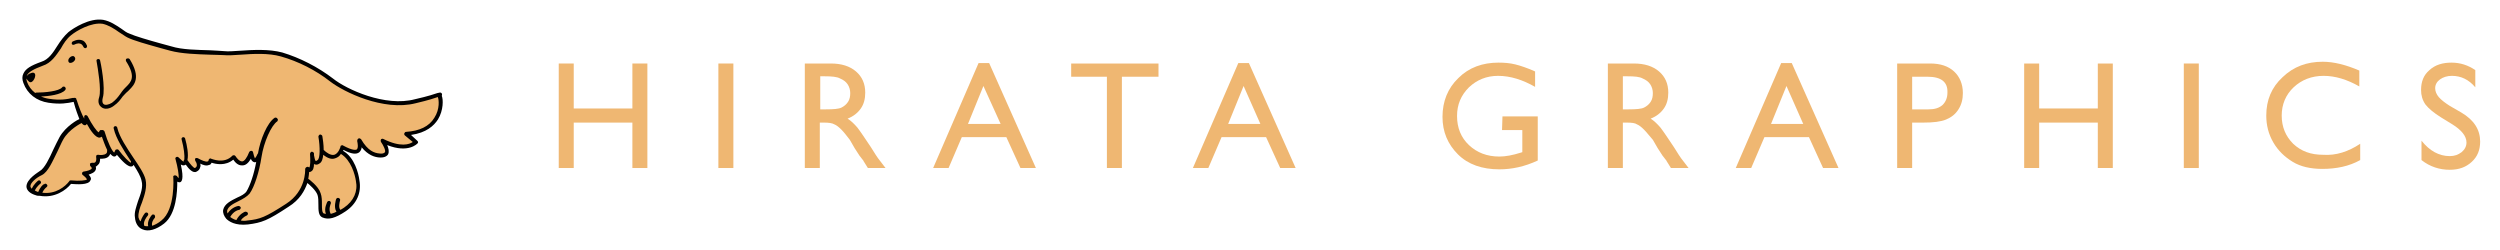 <?xml version="1.0" encoding="utf-8"?>
<!-- Generator: Adobe Illustrator 27.4.1, SVG Export Plug-In . SVG Version: 6.00 Build 0)  -->
<svg version="1.1" id="layer1" xmlns="http://www.w3.org/2000/svg" xmlns:xlink="http://www.w3.org/1999/xlink" x="0px" y="0px"
	 viewBox="0 0 56.69 5.67" style="enable-background:new 0 0 56.69 5.67;" xml:space="preserve">
<style type="text/css">
	.st0{fill:#EFB772;}
</style>
<g>
	<g>
		<path class="st0" d="M9.98,2.2c-0.04-0.09,0.16-0.08-0.56,0.1C8.7,2.48,7.81,2.05,7.52,1.82C7.23,1.58,6.83,1.36,6.39,1.24
			C5.94,1.11,5.34,1.23,5.08,1.2s-0.84,0-1.21-0.1C3.5,0.99,3.08,0.88,2.91,0.8C2.74,0.72,2.56,0.54,2.33,0.5
			C2.04,0.45,1.69,0.67,1.58,0.77c-0.24,0.2-0.33,0.57-0.63,0.68c-0.3,0.1-0.46,0.21-0.38,0.42c0.07,0.2,0.24,0.37,0.53,0.42
			c0.29,0.04,0.44,0,0.58-0.03L1.7,2.29c0,0,0.09,0.3,0.16,0.43c-0.01,0-0.02,0.01-0.03,0.02c0,0-0.3,0.14-0.44,0.4
			c-0.14,0.25-0.28,0.7-0.46,0.79s-0.48,0.34-0.1,0.46C1.22,4.51,1.51,4.26,1.6,4.13c0,0,0.68,0.08,0.31-0.2
			c0,0,0.34-0.04,0.17-0.19c0,0,0.17,0.04,0.14-0.18c0,0,0.22,0.04,0.25-0.16V3.39C2.54,3.5,2.61,3.57,2.65,3.43
			c0,0,0.37,0.5,0.37,0.22l0,0c0.11,0.17,0.21,0.32,0.24,0.43c0.07,0.28-0.18,0.6-0.16,0.85c0.03,0.27,0.28,0.34,0.59,0.1
			c0.34-0.26,0.28-1.02,0.28-1.02c0.21,0.26,0.1-0.23,0.06-0.38h0.03c0.09,0.1,0.14,0.08,0.15,0.02c0.02,0.03,0.16,0.24,0.23,0.21
			c0.07-0.04,0.08-0.14,0.03-0.23c0,0,0.28,0.19,0.3,0.01c0,0,0.31,0.15,0.53-0.08c0,0,0.21,0.39,0.4-0.1c0,0,0.06,0.35,0.19,0.04
			H5.9c0,0.01-0.01,0.03-0.01,0.04C5.84,3.86,5.73,4.21,5.62,4.36s-0.47,0.2-0.51,0.41C5.08,4.89,5.22,5.09,5.62,5.04
			c0.3-0.03,0.42-0.08,0.9-0.39c0.27-0.17,0.38-0.4,0.42-0.58L6.97,4.1c0,0,0.21,0.16,0.27,0.3c0.07,0.15-0.02,0.43,0.09,0.48
			s0.25,0.03,0.49-0.14c0.24-0.16,0.34-0.4,0.29-0.65C8.07,3.85,7.95,3.55,7.73,3.44H7.72c0.03-0.05,0.04-0.1,0.04-0.1
			c0.52,0.3,0.39-0.15,0.39-0.15C8.31,3.46,8.47,3.52,8.6,3.53C8.95,3.56,8.67,3.2,8.67,3.2c0.55,0.27,0.77,0.02,0.77,0.02
			L9.21,3.03C10.04,2.99,10.02,2.29,9.98,2.2z M1.95,2.66c0,0,0.01,0.01,0.01,0.03c-0.01,0-0.01,0-0.02,0
			C1.95,2.68,1.95,2.67,1.95,2.66z"/>
		<g>
			<path d="M1.68,1.28C1.63,1.24,1.51,1.34,1.56,1.41C1.6,1.47,1.77,1.36,1.68,1.28z"/>
			<path d="M2.19,1.39L2.19,1.39C2.22,1.56,2.3,2.03,2.25,2.2C2.2,2.34,2.27,2.41,2.3,2.43C2.37,2.49,2.49,2.47,2.58,2.4
				c0.1-0.07,0.15-0.14,0.2-0.21C2.82,2.15,2.85,2.11,2.9,2.07c0.01-0.01,0.02-0.02,0.03-0.03c0.12-0.12,0.27-0.28,0.01-0.7l0,0
				C2.92,1.32,2.9,1.32,2.87,1.33C2.85,1.34,2.85,1.37,2.86,1.39l0,0c0.23,0.36,0.11,0.47,0,0.58C2.85,1.98,2.84,1.99,2.83,2
				C2.78,2.05,2.75,2.1,2.72,2.14c-0.05,0.07-0.1,0.13-0.18,0.19C2.46,2.38,2.38,2.39,2.35,2.36c-0.04-0.03-0.03-0.1-0.02-0.14
				C2.4,2,2.28,1.4,2.27,1.37l0,0c0-0.02-0.03-0.04-0.05-0.03C2.2,1.34,2.18,1.36,2.19,1.39L2.19,1.39z"/>
			<path d="M1.69,1.01L1.69,1.01c0,0,0.07-0.04,0.13-0.02C1.85,1,1.87,1.02,1.89,1.06l0,0C1.9,1.08,1.92,1.1,1.95,1.09
				c0.02-0.01,0.03-0.04,0.02-0.06l0,0C1.94,0.96,1.9,0.92,1.85,0.91c-0.1-0.03-0.19,0.03-0.2,0.03l0,0C1.63,0.95,1.62,0.98,1.63,1
				S1.67,1.02,1.69,1.01L1.69,1.01z"/>
			<path d="M10.02,2.18c0-0.01,0-0.01,0-0.02c0.01-0.02,0-0.04-0.01-0.05c-0.02-0.02-0.04-0.01-0.09,0
				c-0.06,0.02-0.2,0.07-0.51,0.14C8.74,2.43,7.86,2.03,7.55,1.78C7.21,1.52,6.8,1.31,6.4,1.19C6.1,1.11,5.74,1.13,5.45,1.15
				C5.3,1.16,5.17,1.17,5.09,1.16C5,1.15,4.89,1.15,4.76,1.14C4.48,1.13,4.13,1.13,3.88,1.05L3.66,0.99
				c-0.29-0.08-0.6-0.17-0.73-0.23C2.87,0.74,2.82,0.7,2.75,0.65C2.63,0.57,2.5,0.48,2.34,0.45C2.03,0.4,1.66,0.64,1.55,0.73
				c-0.1,0.09-0.18,0.2-0.25,0.31C1.2,1.2,1.1,1.35,0.94,1.4C0.69,1.49,0.58,1.56,0.53,1.67C0.5,1.73,0.5,1.8,0.53,1.88
				c0.09,0.25,0.3,0.41,0.57,0.45s0.43,0.01,0.57-0.02C1.72,2.5,1.77,2.62,1.8,2.7C1.77,2.71,1.49,2.86,1.35,3.11
				C1.3,3.2,1.26,3.29,1.21,3.39c-0.09,0.2-0.2,0.43-0.31,0.49C0.88,3.9,0.59,4.06,0.6,4.24c0.01,0.08,0.08,0.15,0.22,0.19
				c0.02,0.01,0.05,0.01,0.07,0.01H0.9l0,0C1.24,4.5,1.5,4.31,1.61,4.17c0.13,0.01,0.4,0.03,0.44-0.08c0.03-0.04,0-0.09-0.04-0.13
				c0.06-0.02,0.14-0.05,0.16-0.11c0.01-0.02,0.01-0.05,0-0.07C2.19,3.77,2.2,3.76,2.22,3.74C2.26,3.71,2.27,3.66,2.27,3.6
				c0.06,0,0.15,0,0.2-0.06C2.48,3.53,2.49,3.51,2.5,3.49c0.03,0.03,0.06,0.06,0.09,0.06s0.05-0.02,0.06-0.04
				C2.76,3.64,2.91,3.81,3,3.77c0.01,0,0.02-0.02,0.03-0.03C3.12,3.88,3.19,4,3.21,4.1c0.04,0.14-0.02,0.3-0.08,0.46
				C3.09,4.69,3.04,4.82,3.06,4.93C3.07,5.06,3.13,5.16,3.23,5.2c0.13,0.06,0.31,0.01,0.49-0.13C4,4.85,4.02,4.34,4.02,4.12
				c0.02,0.01,0.05,0.02,0.07,0.01c0.02-0.01,0.09-0.05,0.01-0.4c0.03,0.02,0.07,0.03,0.1,0.01c0.01,0,0.01-0.01,0.01-0.01
				c0.07,0.1,0.17,0.21,0.25,0.16c0.04-0.02,0.07-0.05,0.08-0.1c0.01-0.02,0.01-0.05,0-0.08c0.06,0.03,0.14,0.06,0.2,0.03
				c0.03,0,0.04-0.02,0.06-0.05c0.09,0.03,0.31,0.08,0.49-0.07C5.33,3.68,5.4,3.76,5.5,3.75c0.07,0,0.13-0.05,0.19-0.15
				C5.7,3.64,5.73,3.67,5.77,3.68c0.02,0,0.03,0,0.04-0.01C5.76,3.95,5.67,4.21,5.59,4.34C5.55,4.4,5.47,4.44,5.38,4.48
				C5.24,4.55,5.09,4.62,5.06,4.76C5.05,4.83,5.08,4.9,5.13,4.96c0.06,0.06,0.2,0.16,0.49,0.13C5.94,5.05,6.07,5,6.54,4.69
				C6.8,4.53,6.91,4.32,6.97,4.15C7.02,4.19,7.16,4.31,7.2,4.42c0.02,0.06,0.02,0.14,0.02,0.22c0,0.13,0,0.25,0.09,0.29
				C7.45,4.99,7.6,4.95,7.84,4.79c0.25-0.17,0.36-0.42,0.31-0.7C8.13,3.93,8.04,3.57,7.78,3.42c0-0.01,0.01-0.01,0.01-0.02
				c0.17,0.09,0.29,0.11,0.36,0.05C8.18,3.42,8.2,3.38,8.2,3.34c0.15,0.18,0.29,0.22,0.39,0.23C8.7,3.58,8.77,3.55,8.8,3.5
				c0.03-0.06,0.01-0.14-0.02-0.21c0.48,0.19,0.68-0.03,0.69-0.04c0.01-0.01,0.01-0.02,0.01-0.03S9.47,3.2,9.46,3.19L9.32,3.06
				c0.35-0.05,0.52-0.21,0.61-0.35C10.06,2.5,10.05,2.25,10.02,2.18z M2.43,3.4c0,0.04,0,0.06-0.02,0.08
				C2.37,3.52,2.27,3.52,2.23,3.51c-0.01,0-0.03,0-0.04,0.01S2.18,3.55,2.18,3.56c0.01,0.06,0,0.1-0.02,0.12
				C2.14,3.7,2.09,3.69,2.09,3.69c-0.02,0-0.04,0.01-0.05,0.02c0,0.02,0,0.05,0.01,0.06c0.03,0.02,0.03,0.04,0.03,0.05
				C2.07,3.85,1.98,3.88,1.9,3.89c-0.02,0-0.03,0.02-0.04,0.03c0,0.02,0,0.04,0.02,0.05c0.09,0.07,0.09,0.1,0.09,0.1
				C1.96,4.09,1.8,4.11,1.61,4.09c-0.02,0-0.03,0-0.04,0.02c-0.09,0.12-0.31,0.3-0.61,0.26c0.02-0.05,0.06-0.1,0.1-0.13l0,0
				c0.02-0.02,0.02-0.04,0-0.06S1.02,4.16,1,4.18l0,0C0.98,4.17,0.9,4.26,0.87,4.35c-0.01,0-0.01,0-0.02,0
				C0.83,4.34,0.81,4.33,0.79,4.32c0.04-0.09,0.12-0.15,0.12-0.15l0,0c0.02-0.01,0.03-0.04,0.01-0.06C0.91,4.09,0.88,4.08,0.86,4.1
				c0,0-0.09,0.07-0.14,0.18C0.7,4.26,0.69,4.24,0.69,4.23c-0.01-0.08,0.13-0.2,0.26-0.26C1.09,3.9,1.19,3.66,1.3,3.44
				c0.05-0.1,0.09-0.2,0.13-0.27c0.13-0.24,0.42-0.38,0.42-0.38l0,0c0.04,0.05,0.06,0.05,0.08,0.05c0.02,0,0.03-0.02,0.04-0.03
				c0.08,0.15,0.2,0.32,0.29,0.31c0.01,0,0.03-0.01,0.05-0.02C2.34,3.18,2.38,3.3,2.43,3.4C2.44,3.39,2.43,3.4,2.43,3.4z M8.07,4.1
				C8.12,4.34,8.02,4.56,7.8,4.71C7.77,4.73,7.74,4.75,7.72,4.76C7.67,4.71,7.7,4.59,7.71,4.55c0.01-0.02,0-0.05-0.03-0.06
				c-0.02-0.01-0.05,0-0.06,0.03l0,0c0,0.01-0.06,0.18,0.01,0.28C7.58,4.83,7.53,4.84,7.5,4.85c-0.06-0.1,0-0.23,0-0.23l0,0
				c0.01-0.02,0-0.05-0.02-0.06c-0.02-0.01-0.05,0-0.06,0.02l0,0c0,0.01-0.08,0.14-0.03,0.27c-0.02,0-0.03-0.01-0.05-0.01
				C7.3,4.82,7.3,4.72,7.3,4.64c0-0.09,0-0.18-0.03-0.26C7.22,4.22,7.01,4.07,7,4.06c0,0,0,0-0.01,0C7,3.99,7.01,3.94,7.01,3.9
				c0.02,0,0.03,0,0.04-0.01C7.1,3.87,7.12,3.8,7.12,3.72l0,0C7.16,3.74,7.2,3.74,7.24,3.71C7.3,3.68,7.32,3.6,7.33,3.51
				c0.1,0.08,0.19,0.11,0.27,0.08c0.06-0.02,0.1-0.05,0.13-0.1C7.96,3.63,8.05,3.96,8.07,4.1z M9.85,2.67
				c-0.12,0.2-0.34,0.3-0.64,0.32C9.19,2.99,9.18,3,9.17,3.02s0,0.04,0.01,0.05l0.18,0.15C9.29,3.27,9.09,3.35,8.69,3.15
				c-0.02-0.01-0.04,0-0.05,0.01c-0.01,0.02-0.01,0.04,0,0.06c0.05,0.07,0.11,0.19,0.09,0.23C8.71,3.48,8.66,3.49,8.6,3.48
				C8.49,3.47,8.34,3.42,8.19,3.16C8.17,3.14,8.15,3.13,8.13,3.14C8.11,3.15,8.1,3.17,8.1,3.2c0.01,0.05,0.03,0.15-0.01,0.19
				C8.07,3.4,8,3.42,7.78,3.3c-0.01-0.01-0.03-0.01-0.04,0c-0.01,0-0.02,0.01-0.02,0.03c0,0-0.04,0.15-0.14,0.18
				C7.5,3.53,7.4,3.46,7.34,3.4l0,0c0-0.12-0.02-0.25-0.03-0.31c0-0.02-0.03-0.04-0.05-0.04S7.22,3.08,7.22,3.1
				C7.26,3.33,7.26,3.6,7.2,3.63C7.18,3.65,7.17,3.65,7.16,3.65C7.14,3.64,7.13,3.56,7.12,3.52V3.48c0-0.02-0.03-0.04-0.05-0.04
				S7.03,3.47,7.03,3.49C7.04,3.63,7.04,3.78,7.01,3.8c0,0,0,0-0.01-0.01s-0.03-0.01-0.05,0C6.93,3.8,6.92,3.82,6.92,3.84
				s0.02,0.49-0.43,0.78C6.01,4.93,5.9,4.97,5.61,5c-0.05,0.01-0.1,0.01-0.15,0c0.05-0.08,0.13-0.11,0.13-0.11l0,0
				c0.02-0.01,0.04-0.03,0.03-0.06C5.61,4.81,5.59,4.8,5.56,4.8c-0.01,0-0.13,0.05-0.2,0.19c-0.05-0.01-0.1-0.04-0.14-0.07
				c0.08-0.14,0.19-0.16,0.2-0.16l0,0c0.02,0,0.04-0.03,0.04-0.05S5.43,4.67,5.41,4.67l0,0c-0.01,0-0.15,0.02-0.25,0.17
				C5.15,4.82,5.15,4.8,5.15,4.78c0.02-0.1,0.14-0.16,0.26-0.22c0.1-0.05,0.19-0.1,0.25-0.17c0.11-0.15,0.22-0.5,0.27-0.83
				s0.22-0.72,0.36-0.81c0.01-0.02,0.02-0.04,0-0.06C6.28,2.67,6.25,2.66,6.23,2.67l0,0C6.06,2.78,5.9,3.17,5.85,3.48
				c0,0,0,0-0.01,0.01c-0.03,0.07-0.05,0.09-0.06,0.1C5.77,3.57,5.75,3.51,5.74,3.46c0-0.02-0.02-0.04-0.04-0.04
				S5.66,3.43,5.65,3.45C5.6,3.58,5.54,3.66,5.49,3.66c-0.07,0-0.13-0.09-0.15-0.12C5.33,3.53,5.32,3.52,5.31,3.52
				s-0.03,0-0.04,0.01C5.08,3.73,4.8,3.6,4.79,3.6c-0.01-0.01-0.03-0.01-0.04,0C4.74,3.61,4.73,3.62,4.73,3.63
				c0,0.02-0.01,0.03-0.02,0.03C4.67,3.68,4.56,3.63,4.49,3.59c-0.02-0.01-0.04-0.01-0.06,0c-0.01,0.01-0.01,0.04,0,0.06
				c0.03,0.04,0.04,0.09,0.03,0.12C4.45,3.79,4.44,3.8,4.42,3.81c-0.03,0-0.1-0.08-0.17-0.18C4.28,3.5,4.24,3.29,4.2,3.15l0,0
				c0-0.03-0.03-0.04-0.05-0.04C4.12,3.12,4.11,3.14,4.12,3.17c0.05,0.18,0.07,0.36,0.06,0.45C4.17,3.63,4.16,3.63,4.17,3.65
				c0,0.01,0,0.01-0.01,0.01S4.13,3.65,4.05,3.57C4.04,3.56,4.02,3.55,4,3.56S3.97,3.59,3.98,3.61c0.05,0.18,0.08,0.36,0.07,0.43
				C4.04,4.03,4.03,4.02,4.01,3.99C3.99,3.98,3.97,3.97,3.95,3.98C3.94,3.98,3.92,4,3.93,4.02c0,0.01,0.05,0.73-0.27,0.98
				C3.59,5.06,3.51,5.1,3.45,5.12C3.43,5.05,3.48,4.97,3.51,4.94l0,0C3.52,4.92,3.52,4.89,3.5,4.87C3.48,4.86,3.45,4.86,3.44,4.88
				C3.43,4.89,3.33,5.01,3.36,5.13c-0.03,0-0.07,0-0.09-0.01V5.11C3.24,5.04,3.32,4.92,3.35,4.89l0,0c0.02-0.02,0.01-0.05,0-0.06
				c-0.02-0.02-0.05-0.01-0.06,0l0,0c-0.01,0.01-0.08,0.1-0.1,0.19C3.16,5,3.15,4.96,3.14,4.93c-0.01-0.1,0.03-0.22,0.08-0.34
				C3.28,4.42,3.34,4.24,3.3,4.07c-0.03-0.13-0.15-0.31-0.28-0.5C2.88,3.36,2.71,3.11,2.66,2.9c0-0.03-0.03-0.04-0.05-0.04
				C2.58,2.87,2.57,2.89,2.58,2.92C2.63,3.14,2.8,3.4,2.95,3.63c0.01,0.01,0.01,0.02,0.02,0.03c0,0.01,0,0.02,0,0.03
				C2.93,3.68,2.8,3.55,2.69,3.4C2.68,3.39,2.66,3.38,2.64,3.39c-0.02,0-0.03,0.02-0.03,0.03C2.6,3.44,2.59,3.45,2.59,3.46
				C2.54,3.43,2.44,3.22,2.37,2.98C2.36,2.96,2.33,2.94,2.31,2.95l0,0c0,0,0,0-0.01,0C2.28,2.94,2.26,2.96,2.25,2.98
				C2.25,2.99,2.24,3,2.24,3C2.2,2.99,2.08,2.82,1.99,2.64C1.98,2.62,1.96,2.61,1.94,2.61S1.91,2.63,1.91,2.65s0,0.03,0,0.04
				C1.86,2.61,1.79,2.43,1.74,2.27c0-0.01-0.01-0.01-0.01-0.02c0,0,0,0,0-0.01S1.7,2.21,1.68,2.22l0,0H1.65
				C1.52,2.25,1.37,2.28,1.11,2.24C1.04,2.23,0.98,2.21,0.93,2.19C1.1,2.18,1.39,2.15,1.48,2.04l0,0C1.5,2.01,1.49,1.99,1.47,1.97
				C1.45,1.96,1.42,1.96,1.41,1.98C1.34,2.07,1.01,2.1,0.82,2.1l0,0c-0.01,0-0.01,0-0.02,0.01C0.71,2.04,0.65,1.96,0.61,1.85
				C0.6,1.82,0.6,1.8,0.6,1.78C0.61,1.8,0.63,1.83,0.67,1.86C0.75,1.9,0.84,1.7,0.78,1.66c-0.04-0.03-0.07,0-0.11,0.01
				c0,0-0.04,0.02-0.06,0.05V1.71c0.04-0.08,0.15-0.14,0.36-0.22c0.19-0.06,0.3-0.23,0.41-0.39c0.06-0.11,0.13-0.22,0.23-0.3
				c0.12-0.1,0.46-0.3,0.72-0.26C2.46,0.57,2.59,0.65,2.7,0.73c0.07,0.04,0.13,0.09,0.19,0.12C3.03,0.92,3.32,1,3.64,1.09l0.22,0.06
				c0.26,0.07,0.61,0.08,0.9,0.09c0.13,0,0.24,0.01,0.32,0.01c0.09,0.01,0.23,0,0.38-0.01C5.74,1.22,6.09,1.2,6.37,1.28
				c0.39,0.11,0.79,0.31,1.12,0.57c0.3,0.23,1.2,0.68,1.94,0.49c0.3-0.07,0.44-0.12,0.5-0.14v0.01C9.95,2.25,9.98,2.47,9.85,2.67z"
				/>
		</g>
	</g>
</g>
<g>
	<path class="st0" d="M14.34,1.44h0.34v2.37h-0.34V2.78h-1.33v1.03h-0.34V1.44h0.34v1.02h1.33V1.44z"/>
	<path class="st0" d="M16.29,1.44h0.34v2.37h-0.34V1.44z"/>
	<path class="st0" d="M18.25,3.81V1.44h0.59c0.24,0,0.43,0.06,0.57,0.18s0.21,0.28,0.21,0.48c0,0.14-0.03,0.26-0.1,0.36
		s-0.17,0.18-0.3,0.23c0.08,0.05,0.15,0.12,0.22,0.2c0.07,0.09,0.17,0.24,0.31,0.45c0.08,0.13,0.15,0.24,0.2,0.3l0.13,0.17h-0.4
		l-0.1-0.16c0-0.01-0.01-0.02-0.02-0.03l-0.07-0.09l-0.11-0.17l-0.11-0.19C19.2,3.08,19.14,3,19.08,2.94s-0.11-0.1-0.16-0.12
		c-0.05-0.03-0.13-0.04-0.24-0.04h-0.09v1.03C18.59,3.81,18.25,3.81,18.25,3.81z M18.7,1.73h-0.1v0.75h0.13
		c0.17,0,0.29-0.01,0.35-0.04s0.11-0.07,0.15-0.13c0.04-0.06,0.05-0.13,0.05-0.2s-0.02-0.14-0.06-0.2c-0.04-0.06-0.1-0.1-0.17-0.13
		C18.98,1.74,18.86,1.73,18.7,1.73z"/>
	<path class="st0" d="M22.19,1.43h0.24l1.06,2.38h-0.35l-0.32-0.7h-1.01l-0.3,0.7h-0.35L22.19,1.43z M22.69,2.81L22.3,1.95
		l-0.35,0.86H22.69z"/>
	<path class="st0" d="M24.29,1.44h1.98v0.3h-0.83v2.07H25.1V1.74h-0.81V1.44z"/>
	<path class="st0" d="M28.08,1.43h0.24l1.06,2.38h-0.35l-0.32-0.7H27.7l-0.3,0.7h-0.35L28.08,1.43z M28.58,2.81L28.2,1.95
		l-0.35,0.86H28.58z"/>
	<path class="st0" d="M34.07,2.64h0.8v1c-0.3,0.14-0.59,0.2-0.87,0.2c-0.39,0-0.71-0.11-0.94-0.34s-0.35-0.51-0.35-0.85
		c0-0.35,0.12-0.65,0.36-0.88c0.24-0.24,0.55-0.35,0.91-0.35c0.13,0,0.26,0.01,0.38,0.04c0.12,0.03,0.27,0.08,0.45,0.16v0.35
		c-0.28-0.16-0.56-0.25-0.84-0.25c-0.26,0-0.48,0.09-0.66,0.26c-0.18,0.18-0.27,0.39-0.27,0.65c0,0.27,0.09,0.49,0.27,0.66
		S33.72,3.55,34,3.55c0.14,0,0.3-0.03,0.49-0.09l0.03-0.01v-0.5h-0.46L34.07,2.64L34.07,2.64z"/>
	<path class="st0" d="M36.46,3.81V1.44h0.59c0.24,0,0.43,0.06,0.57,0.18s0.21,0.28,0.21,0.48c0,0.14-0.03,0.26-0.1,0.36
		s-0.17,0.18-0.3,0.23c0.08,0.05,0.15,0.12,0.22,0.2c0.07,0.09,0.17,0.24,0.31,0.45c0.08,0.13,0.15,0.24,0.2,0.3l0.13,0.17h-0.4
		l-0.1-0.16c0-0.01-0.01-0.02-0.02-0.03L37.7,3.53l-0.11-0.17l-0.11-0.19C37.4,3.08,37.34,3,37.28,2.94s-0.11-0.1-0.16-0.12
		C37.08,2.79,37,2.78,36.89,2.78H36.8v1.03H36.46z M36.9,1.73h-0.1v0.75h0.13c0.17,0,0.29-0.01,0.35-0.04
		c0.06-0.03,0.11-0.07,0.15-0.13c0.04-0.06,0.05-0.13,0.05-0.2s-0.02-0.14-0.06-0.2c-0.04-0.06-0.1-0.1-0.17-0.13
		C37.18,1.74,37.07,1.73,36.9,1.73z"/>
	<path class="st0" d="M40.39,1.43h0.24l1.06,2.38h-0.35l-0.32-0.7h-1.01l-0.3,0.7h-0.35L40.39,1.43z M40.89,2.81l-0.38-0.86
		l-0.35,0.86H40.89z"/>
	<path class="st0" d="M43.02,3.81V1.44h0.75c0.23,0,0.41,0.06,0.54,0.18s0.2,0.29,0.2,0.49c0,0.14-0.03,0.26-0.1,0.37
		s-0.16,0.18-0.28,0.23s-0.29,0.07-0.52,0.07h-0.25v1.03H43.02z M43.71,1.74h-0.35v0.74h0.37c0.14,0,0.24-0.03,0.32-0.1
		c0.07-0.07,0.11-0.16,0.11-0.28C44.17,1.86,44.02,1.74,43.71,1.74z"/>
	<path class="st0" d="M47.57,1.44h0.34v2.37h-0.34V2.78h-1.33v1.03H45.9V1.44h0.34v1.02h1.33C47.57,2.46,47.57,1.44,47.57,1.44z"/>
	<path class="st0" d="M49.52,1.44h0.34v2.37h-0.34V1.44z"/>
	<path class="st0" d="M53.52,3.26v0.37c-0.25,0.14-0.54,0.2-0.86,0.2c-0.26,0-0.49-0.05-0.67-0.16c-0.18-0.11-0.33-0.25-0.44-0.44
		c-0.11-0.19-0.16-0.39-0.16-0.61c0-0.35,0.12-0.64,0.37-0.87c0.25-0.24,0.55-0.35,0.91-0.35c0.25,0,0.53,0.07,0.83,0.2v0.36
		c-0.28-0.16-0.55-0.24-0.81-0.24c-0.27,0-0.5,0.09-0.68,0.26s-0.27,0.39-0.27,0.64c0,0.26,0.09,0.47,0.26,0.64
		c0.18,0.17,0.4,0.25,0.68,0.25C52.97,3.53,53.25,3.44,53.52,3.26z"/>
	<path class="st0" d="M55.61,2.82l-0.26-0.16c-0.16-0.1-0.28-0.2-0.35-0.29c-0.07-0.1-0.1-0.21-0.1-0.33c0-0.19,0.06-0.34,0.19-0.45
		c0.13-0.12,0.3-0.17,0.5-0.17s0.38,0.06,0.54,0.17v0.39C55.98,1.8,55.8,1.72,55.6,1.72c-0.11,0-0.2,0.03-0.27,0.08
		c-0.07,0.05-0.11,0.12-0.11,0.2c0,0.07,0.03,0.14,0.08,0.2c0.05,0.06,0.14,0.13,0.25,0.2l0.26,0.15c0.29,0.17,0.43,0.39,0.43,0.66
		c0,0.19-0.06,0.34-0.19,0.46c-0.13,0.12-0.29,0.18-0.5,0.18c-0.23,0-0.45-0.07-0.64-0.22V3.19c0.18,0.23,0.4,0.35,0.64,0.35
		c0.11,0,0.19-0.03,0.27-0.09c0.07-0.06,0.11-0.13,0.11-0.22C55.93,3.09,55.82,2.95,55.61,2.82z"/>
</g>
</svg>
